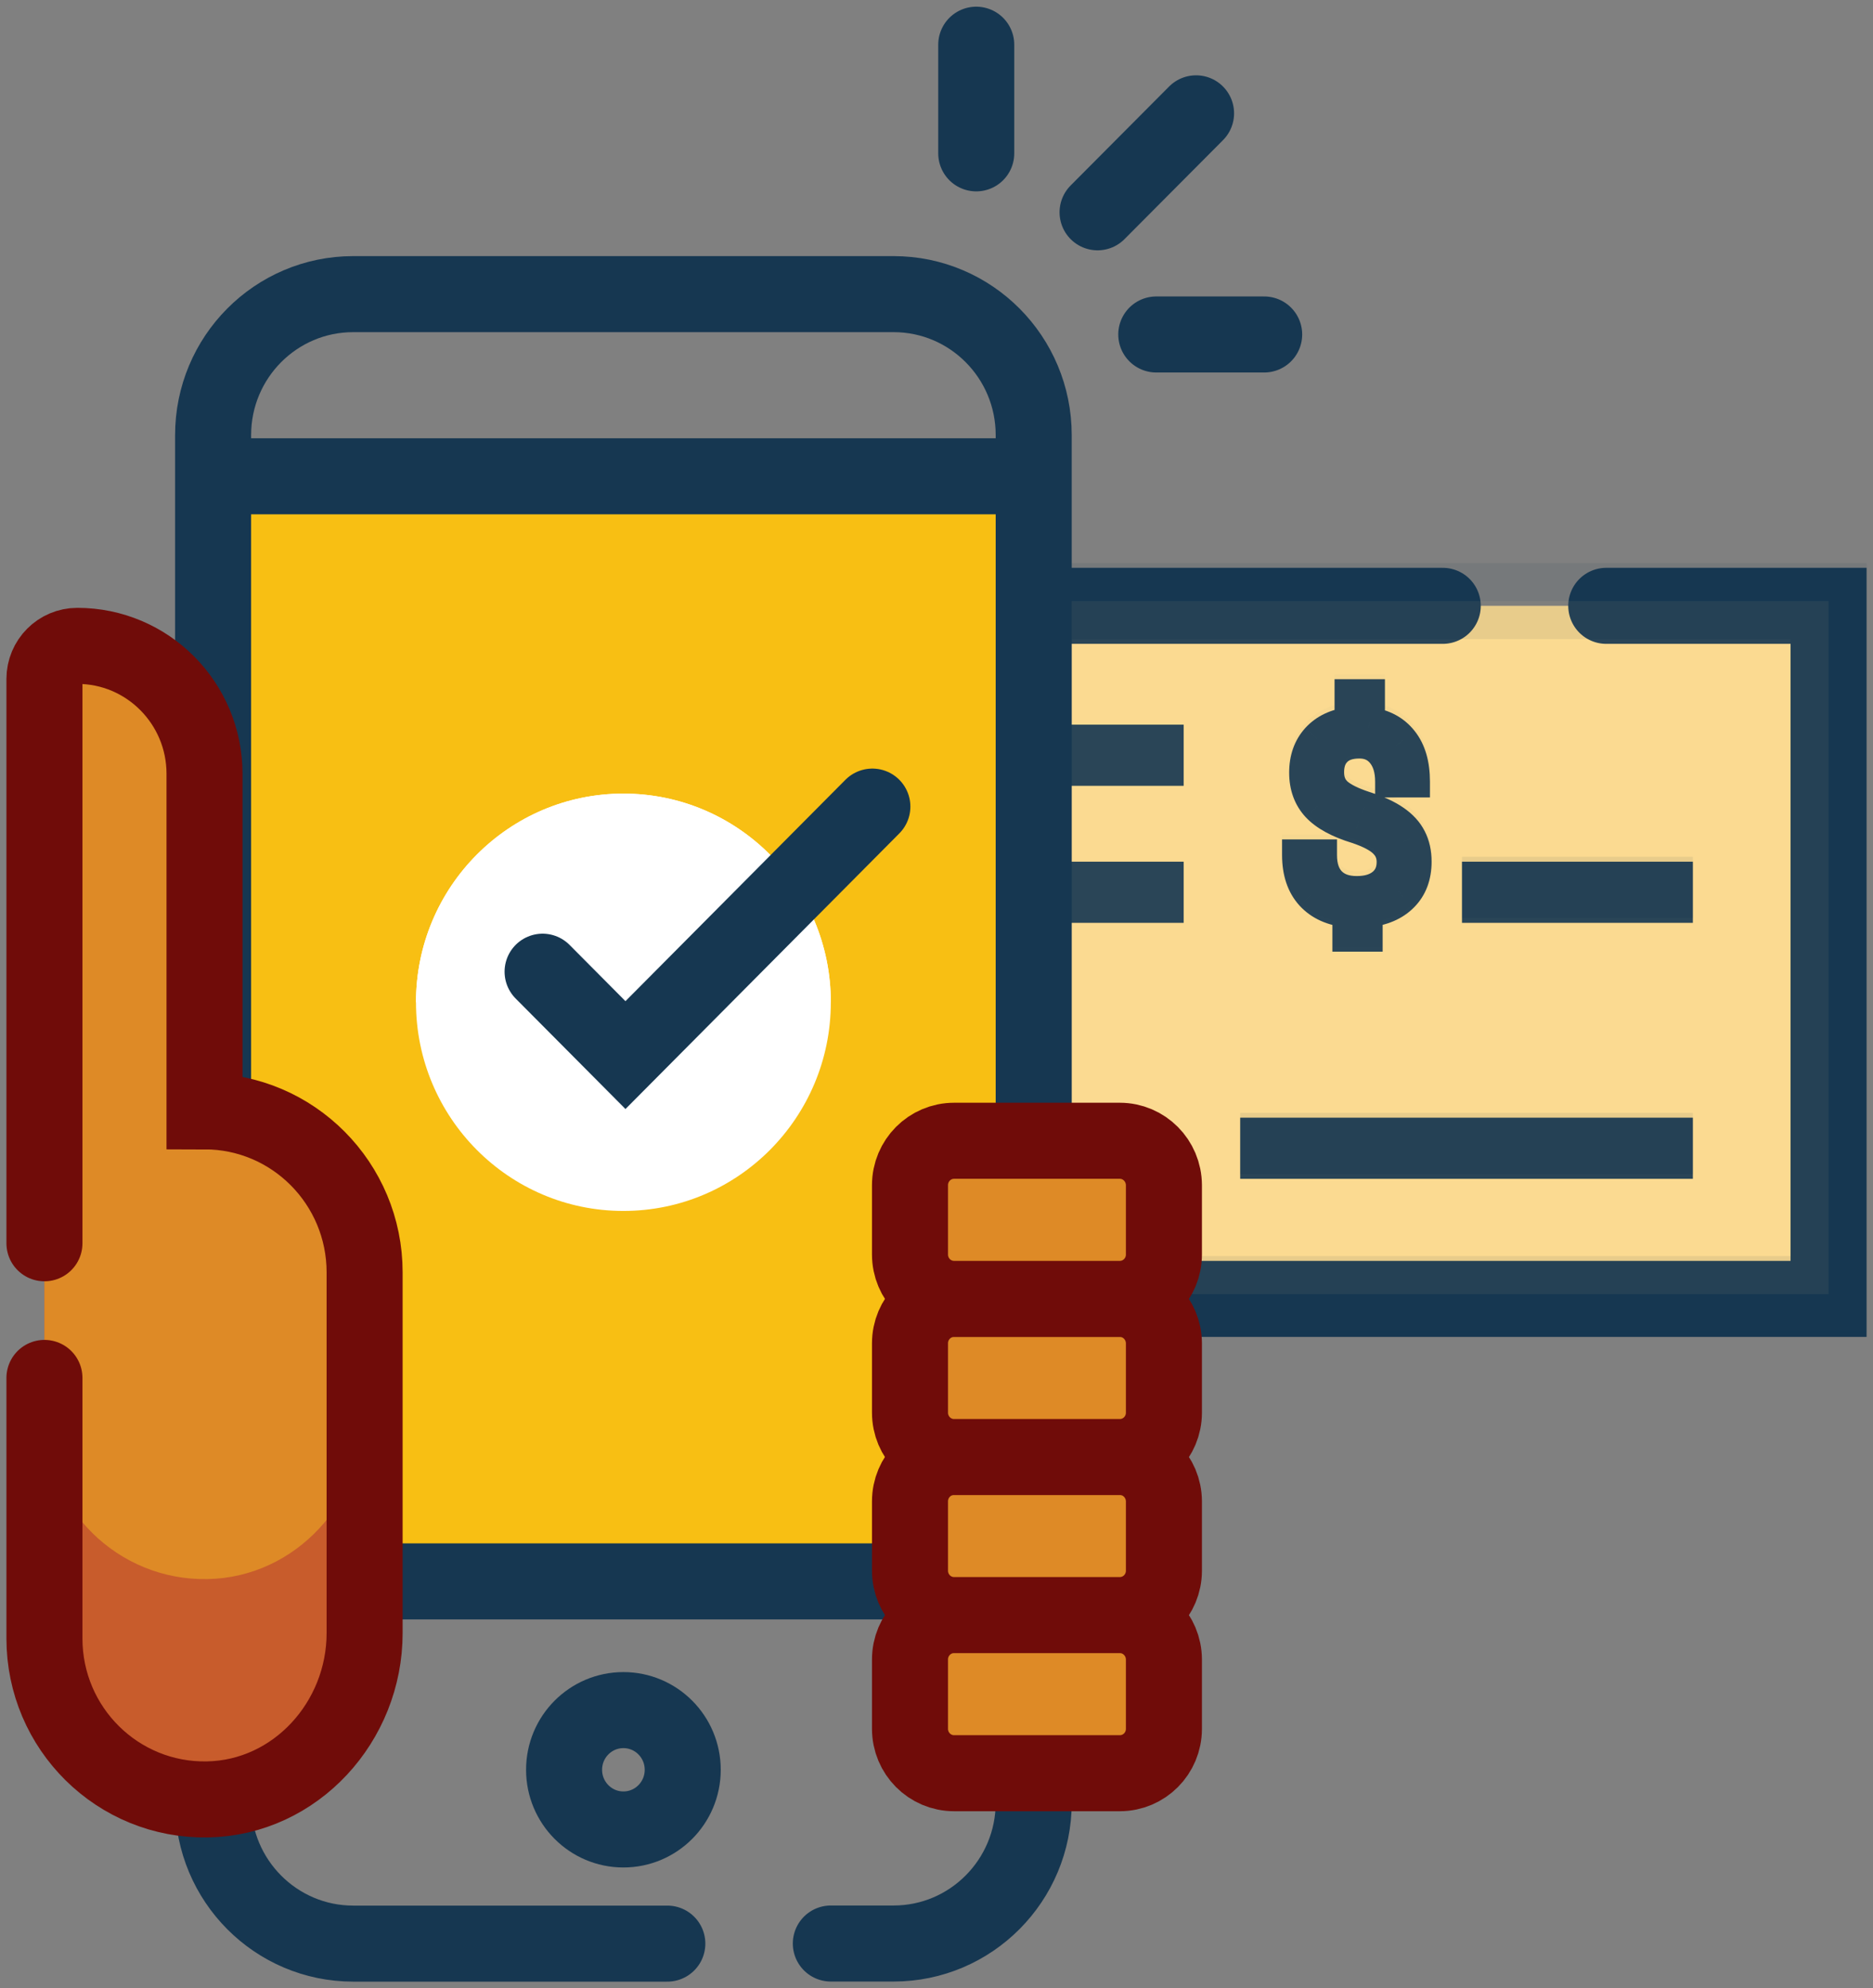<?xml version="1.0" encoding="UTF-8"?> <svg xmlns="http://www.w3.org/2000/svg" width="212" height="225" viewBox="0 0 212 225" fill="none"><rect x="0" y="0" width="212" height="225" fill="#808080" stroke="none"/><path d="M163.302 68.56H54.442V146.992H206.97V68.56H181.808" fill="#FCDB91"></path><path d="M163.302 68.56H54.442V146.992H206.97V68.56H181.808" stroke="#163751" stroke-width="8.605" stroke-miterlimit="10" stroke-linecap="round"></path><path d="M133.975 100.975H91.278" stroke="#163751" stroke-width="6.92" stroke-miterlimit="10"></path><path d="M133.975 85.468H91.278" stroke="#163751" stroke-width="6.92" stroke-miterlimit="10"></path><path d="M165.478 100.975H191.611" stroke="#163751" stroke-width="6.92" stroke-miterlimit="10"></path><path d="M140.374 129.943H191.611" stroke="#163751" stroke-width="6.92" stroke-miterlimit="10"></path><path d="M156.669 95.323L155.419 96.593L155.429 96.602L156.669 95.323ZM153.554 93.687L154.118 91.997L154.096 91.99L154.074 91.983L153.554 93.687ZM149.091 91.261L147.782 92.47L147.788 92.477L147.794 92.483L149.091 91.261ZM149.062 83.583L147.747 82.38L147.741 82.387L149.062 83.583ZM152.837 81.789L153.049 83.558L154.618 83.37V81.789H152.837ZM152.837 78.645V76.864H151.055V78.645H152.837ZM154.975 78.645H156.757V76.864H154.975V78.645ZM154.975 81.803H153.194V83.357L154.734 83.568L154.975 81.803ZM158.721 83.827L157.322 84.929L157.328 84.937L158.721 83.827ZM160.07 88.463V90.244H161.852V88.463H160.07ZM157.43 88.463H155.648V90.244H157.43V88.463ZM151.258 84.946L152.497 86.226L152.502 86.221L152.508 86.216L151.258 84.946ZM151.301 89.74L150.092 91.048L150.102 91.058L150.112 91.067L151.301 89.74ZM154.444 91.319L153.887 93.011L153.901 93.015L154.444 91.319ZM157.86 92.883L156.833 94.339L156.842 94.346L156.852 94.352L157.86 92.883ZM159.669 94.864L158.079 95.668L158.083 95.677L158.087 95.684L159.669 94.864ZM158.793 101.423L157.527 100.169L157.521 100.176L158.793 101.423ZM154.717 103.174L154.533 101.402L152.935 101.568V103.174H154.717ZM154.717 105.915V107.697H156.498V105.915H154.717ZM152.593 105.915H150.811V107.697H152.593V105.915ZM152.593 103.174H154.374V101.548L152.755 101.4L152.593 103.174ZM148.402 101.279L147.081 102.475L147.086 102.481L147.092 102.487L148.402 101.279ZM146.895 96.773V94.991H145.113V96.773H146.895ZM149.55 96.773H151.331V94.991H149.55V96.773ZM159.383 97.548C159.383 96.194 158.883 94.988 157.909 94.044L155.429 96.602C155.698 96.863 155.82 97.141 155.82 97.548H159.383ZM157.919 94.053C157.014 93.163 155.665 92.513 154.118 91.997L152.991 95.377C154.371 95.837 155.099 96.277 155.419 96.593L157.919 94.053ZM154.074 91.983C152.182 91.405 151.026 90.717 150.387 90.04L147.794 92.483C149.031 93.796 150.851 94.725 153.034 95.391L154.074 91.983ZM150.399 90.052C149.814 89.419 149.48 88.597 149.48 87.444H145.917C145.917 89.371 146.511 91.094 147.782 92.47L150.399 90.052ZM149.48 87.444C149.48 86.242 149.817 85.404 150.383 84.778L147.741 82.387C146.489 83.771 145.917 85.507 145.917 87.444H149.48ZM150.377 84.785C150.957 84.15 151.793 83.708 153.049 83.558L152.625 80.02C150.684 80.252 149.004 81.005 147.747 82.38L150.377 84.785ZM154.618 81.789V78.645H151.055V81.789H154.618ZM152.837 80.427H154.975V76.864H152.837V80.427ZM153.194 78.645V81.803H156.757V78.645H153.194ZM154.734 83.568C155.948 83.734 156.755 84.21 157.322 84.929L160.12 82.724C158.908 81.185 157.218 80.312 155.217 80.038L154.734 83.568ZM157.328 84.937C157.899 85.654 158.289 86.76 158.289 88.463H161.852C161.852 86.242 161.342 84.258 160.115 82.717L157.328 84.937ZM160.07 86.681H157.43V90.244H160.07V86.681ZM159.211 88.463C159.211 86.838 158.823 85.329 157.854 84.129L155.082 86.367C155.395 86.755 155.648 87.389 155.648 88.463H159.211ZM157.854 84.129C156.849 82.883 155.457 82.275 153.87 82.275V85.838C154.465 85.838 154.805 86.023 155.082 86.367L157.854 84.129ZM153.87 82.275C152.43 82.275 151.047 82.654 150.008 83.676L152.508 86.216C152.675 86.051 153.033 85.838 153.87 85.838V82.275ZM150.019 83.666C148.986 84.666 148.572 85.996 148.572 87.4H152.135C152.135 86.7 152.324 86.393 152.497 86.226L150.019 83.666ZM148.572 87.4C148.572 88.799 149.044 90.08 150.092 91.048L152.51 88.432C152.294 88.232 152.135 87.954 152.135 87.4H148.572ZM150.112 91.067C151.028 91.887 152.353 92.506 153.887 93.011L155.001 89.626C153.626 89.174 152.856 88.741 152.489 88.413L150.112 91.067ZM153.901 93.015C155.275 93.456 156.225 93.91 156.833 94.339L158.887 91.428C157.868 90.708 156.541 90.12 154.988 89.622L153.901 93.015ZM156.852 94.352C157.473 94.778 157.854 95.223 158.079 95.668L161.258 94.059C160.718 92.993 159.893 92.118 158.868 91.414L156.852 94.352ZM158.087 95.684C158.325 96.143 158.475 96.736 158.475 97.519H162.039C162.039 96.273 161.797 95.097 161.25 94.043L158.087 95.684ZM158.475 97.519C158.475 98.751 158.118 99.573 157.527 100.169L160.059 102.676C161.42 101.302 162.039 99.522 162.039 97.519H158.475ZM157.521 100.176C156.917 100.791 155.987 101.251 154.533 101.402L154.901 104.946C156.949 104.733 158.736 104.026 160.065 102.67L157.521 100.176ZM152.935 103.174V105.915H156.498V103.174H152.935ZM154.717 104.134H152.593V107.697H154.717V104.134ZM154.374 105.915V103.174H150.811V105.915H154.374ZM152.755 101.4C151.325 101.269 150.371 100.787 149.712 100.072L147.092 102.487C148.461 103.973 150.301 104.753 152.431 104.948L152.755 101.4ZM149.723 100.084C149.087 99.382 148.676 98.347 148.676 96.773H145.113C145.113 98.987 145.707 100.957 147.081 102.475L149.723 100.084ZM146.895 98.554H149.55V94.991H146.895V98.554ZM147.768 96.773C147.768 98.41 148.204 99.939 149.321 101.087L151.874 98.602C151.595 98.314 151.331 97.795 151.331 96.773H147.768ZM149.321 101.087C150.442 102.239 151.947 102.702 153.569 102.702V99.139C152.626 99.139 152.15 98.885 151.874 98.602L149.321 101.087ZM153.569 102.702C155.099 102.702 156.538 102.332 157.671 101.38L155.379 98.652C155.077 98.906 154.545 99.139 153.569 99.139V102.702ZM157.671 101.38C158.84 100.398 159.383 99.05 159.383 97.548H155.82C155.82 98.131 155.645 98.429 155.379 98.652L157.671 101.38Z" fill="#163751"></path><path d="M117.002 53.9H24.121V178.96H117.002V53.9Z" fill="#F8BF13"></path><g opacity="0.3"><path opacity="0.3" d="M206.974 146.453L206.974 68.021L117.006 68.021L117.006 146.453H206.974Z" fill="#FCDB91" stroke="#163751" stroke-width="8.605" stroke-miterlimit="10"></path><path opacity="0.3" d="M165.478 100.422H191.611" stroke="#163751" stroke-width="6.92" stroke-miterlimit="10"></path><path opacity="0.3" d="M140.374 129.402H191.611" stroke="#163751" stroke-width="6.92" stroke-miterlimit="10"></path><g opacity="0.3"><path opacity="0.3" d="M156.669 94.781L155.419 96.05L155.429 96.06L156.669 94.781ZM153.554 93.144L154.118 91.454L154.096 91.447L154.074 91.44L153.554 93.144ZM149.091 90.719L147.782 91.928L147.788 91.934L147.794 91.941L149.091 90.719ZM149.062 83.04L147.747 81.838L147.741 81.845L149.062 83.04ZM152.837 81.246L153.049 83.015L154.618 82.827V81.246H152.837ZM152.837 78.103V76.321H151.055V78.103H152.837ZM154.975 78.103H156.757V76.321H154.975V78.103ZM154.975 81.26H153.194V82.815L154.734 83.025L154.975 81.26ZM158.721 83.284L157.322 84.387L157.328 84.394L158.721 83.284ZM160.07 87.92V89.702H161.852V87.92H160.07ZM157.43 87.92H155.648V89.702H157.43V87.92ZM151.258 84.404L152.497 85.684L152.502 85.678L152.508 85.673L151.258 84.404ZM151.301 89.197L150.092 90.506L150.102 90.515L150.112 90.525L151.301 89.197ZM154.444 90.776L153.887 92.469L153.901 92.473L154.444 90.776ZM157.86 92.341L156.833 93.796L156.842 93.803L156.852 93.81L157.86 92.341ZM159.669 94.321L158.079 95.126L158.083 95.134L158.087 95.142L159.669 94.321ZM158.793 100.88L157.527 99.627L157.521 99.633L158.793 100.88ZM154.717 102.631L154.533 100.859L152.935 101.025V102.631H154.717ZM154.717 105.373V107.154H156.498V105.373H154.717ZM152.593 105.373H150.811V107.154H152.593V105.373ZM152.593 102.631H154.374V101.005L152.755 100.857L152.593 102.631ZM148.402 100.737L147.081 101.932L147.086 101.938L147.092 101.944L148.402 100.737ZM146.895 96.23V94.449H145.113V96.23H146.895ZM149.55 96.23H151.331V94.449H149.55V96.23ZM159.383 97.005C159.383 95.652 158.883 94.446 157.909 93.501L155.429 96.06C155.698 96.321 155.82 96.598 155.82 97.005H159.383ZM157.919 93.511C157.014 92.621 155.665 91.97 154.118 91.454L152.991 94.835C154.371 95.295 155.099 95.735 155.419 96.05L157.919 93.511ZM154.074 91.44C152.182 90.863 151.026 90.174 150.387 89.497L147.794 91.941C149.031 93.253 150.851 94.182 153.034 94.848L154.074 91.44ZM150.399 89.51C149.814 88.877 149.48 88.054 149.48 86.901H145.917C145.917 88.829 146.511 90.552 147.782 91.928L150.399 89.51ZM149.48 86.901C149.48 85.699 149.817 84.861 150.383 84.235L147.741 81.845C146.489 83.228 145.917 84.965 145.917 86.901H149.48ZM150.377 84.242C150.957 83.608 151.793 83.165 153.049 83.015L152.625 79.477C150.684 79.71 149.004 80.463 147.747 81.838L150.377 84.242ZM154.618 81.246V78.103H151.055V81.246H154.618ZM152.837 79.884H154.975V76.321H152.837V79.884ZM153.194 78.103V81.26H156.757V78.103H153.194ZM154.734 83.025C155.948 83.192 156.755 83.668 157.322 84.387L160.12 82.181C158.908 80.642 157.218 79.769 155.217 79.495L154.734 83.025ZM157.328 84.394C157.899 85.111 158.289 86.218 158.289 87.92H161.852C161.852 85.699 161.342 83.715 160.115 82.174L157.328 84.394ZM160.07 86.138H157.43V89.702H160.07V86.138ZM159.211 87.92C159.211 86.295 158.823 84.786 157.854 83.586L155.082 85.824C155.395 86.212 155.648 86.846 155.648 87.92H159.211ZM157.854 83.586C156.849 82.341 155.457 81.732 153.87 81.732V85.295C154.465 85.295 154.805 85.481 155.082 85.824L157.854 83.586ZM153.87 81.732C152.43 81.732 151.047 82.112 150.008 83.134L152.508 85.673C152.675 85.509 153.033 85.295 153.87 85.295V81.732ZM150.019 83.124C148.986 84.124 148.572 85.453 148.572 86.858H152.135C152.135 86.158 152.324 85.851 152.497 85.684L150.019 83.124ZM148.572 86.858C148.572 88.257 149.044 89.538 150.092 90.506L152.51 87.889C152.294 87.69 152.135 87.411 152.135 86.858H148.572ZM150.112 90.525C151.028 91.344 152.353 91.964 153.887 92.469L155.001 89.084C153.626 88.632 152.856 88.199 152.489 87.87L150.112 90.525ZM153.901 92.473C155.275 92.913 156.225 93.367 156.833 93.796L158.887 90.885C157.868 90.166 156.541 89.577 154.988 89.079L153.901 92.473ZM156.852 93.81C157.473 94.235 157.854 94.681 158.079 95.126L161.258 93.516C160.718 92.45 159.893 91.575 158.868 90.872L156.852 93.81ZM158.087 95.142C158.325 95.6 158.475 96.194 158.475 96.977H162.039C162.039 95.731 161.797 94.554 161.25 93.501L158.087 95.142ZM158.475 96.977C158.475 98.208 158.118 99.03 157.527 99.627L160.059 102.134C161.42 100.76 162.039 98.979 162.039 96.977H158.475ZM157.521 99.633C156.917 100.249 155.987 100.708 154.533 100.859L154.901 104.403C156.949 104.191 158.736 103.483 160.065 102.128L157.521 99.633ZM152.935 102.631V105.373H156.498V102.631H152.935ZM154.717 103.591H152.593V107.154H154.717V103.591ZM154.374 105.373V102.631H150.811V105.373H154.374ZM152.755 100.857C151.325 100.727 150.371 100.244 149.712 99.529L147.092 101.944C148.461 103.43 150.301 104.211 152.431 104.406L152.755 100.857ZM149.723 99.541C149.087 98.839 148.676 97.804 148.676 96.23H145.113C145.113 98.445 145.707 100.415 147.081 101.932L149.723 99.541ZM146.895 98.012H149.55V94.449H146.895V98.012ZM147.768 96.23C147.768 97.868 148.204 99.396 149.321 100.544L151.874 98.059C151.595 97.772 151.331 97.253 151.331 96.23H147.768ZM149.321 100.544C150.442 101.696 151.947 102.16 153.569 102.16V98.597C152.626 98.597 152.15 98.342 151.874 98.059L149.321 100.544ZM153.569 102.16C155.099 102.16 156.538 101.79 157.671 100.838L155.379 98.11C155.077 98.364 154.545 98.597 153.569 98.597V102.16ZM157.671 100.838C158.84 99.856 159.383 98.507 159.383 97.005H155.82C155.82 97.589 155.645 97.886 155.379 98.11L157.671 100.838Z" fill="#163751"></path></g></g><path d="M94.039 219.941H101.139C109.901 219.941 117.002 212.799 117.002 203.986V49.24C117.002 40.428 109.901 33.286 101.139 33.286H55.155H44.042H39.983C31.221 33.286 24.121 40.428 24.121 49.24V203.998C24.121 212.811 31.221 219.952 39.983 219.952H75.533" stroke="#163751" stroke-width="8.605" stroke-miterlimit="10" stroke-linecap="round"></path><path d="M24.121 178.96H117.002" stroke="#163751" stroke-width="8.605" stroke-miterlimit="10"></path><path d="M70.561 207.033C74.27 207.033 77.276 204.01 77.276 200.28C77.276 196.55 74.27 193.526 70.561 193.526C66.853 193.526 63.847 196.55 63.847 200.28C63.847 204.01 66.853 207.033 70.561 207.033Z" stroke="#163751" stroke-width="8.605" stroke-miterlimit="10"></path><path d="M24.121 53.9H117.002" stroke="#163751" stroke-width="8.605" stroke-miterlimit="10"></path><path d="M41.27 144.003V184.819C41.27 194.856 33.468 203.457 23.489 203.645C13.324 203.833 5.03 195.609 5.03 185.431V76.832C5.03 74.773 6.691 73.09 8.75 73.09C16.704 73.09 23.15 79.573 23.15 87.574V125.778C33.152 125.778 41.27 133.932 41.27 144.003Z" fill="#C85C2C"></path><path d="M126.746 182.772H107.994C105.234 182.772 103 185.019 103 187.796V195.644C103 198.421 105.234 200.668 107.994 200.668H126.746C129.507 200.668 131.741 198.421 131.741 195.644V187.796C131.729 185.019 129.495 182.772 126.746 182.772Z" fill="#DE8A26" stroke="#700C09" stroke-width="8.605" stroke-miterlimit="10"></path><path d="M126.746 164.876H107.994C105.234 164.876 103 167.123 103 169.9V177.748C103 180.525 105.234 182.772 107.994 182.772H126.746C129.507 182.772 131.741 180.525 131.741 177.748V169.9C131.729 167.123 129.495 164.876 126.746 164.876Z" fill="#DE8A26" stroke="#700C09" stroke-width="8.605" stroke-miterlimit="10"></path><path d="M126.746 146.992H107.994C105.234 146.992 103 149.239 103 152.016V159.864C103 162.64 105.234 164.888 107.994 164.888H126.746C129.507 164.888 131.741 162.64 131.741 159.864V152.016C131.729 149.239 129.495 146.992 126.746 146.992Z" fill="#DE8A26" stroke="#700C09" stroke-width="8.605" stroke-miterlimit="10"></path><path d="M126.746 129.096H107.994C105.234 129.096 103 131.343 103 134.12V141.968C103 144.744 105.234 146.992 107.994 146.992H126.746C129.507 146.992 131.741 144.744 131.741 141.968V134.12C131.729 131.343 129.495 129.096 126.746 129.096Z" fill="#DE8A26" stroke="#700C09" stroke-width="8.605" stroke-miterlimit="10"></path><path d="M70.561 137.038C83.528 137.038 94.039 126.465 94.039 113.424C94.039 100.382 83.528 89.809 70.561 89.809C57.595 89.809 47.084 100.382 47.084 113.424C47.084 126.465 57.595 137.038 70.561 137.038Z" fill="white"></path><path d="M94.039 113.424C94.039 100.387 83.534 89.809 70.561 89.809C57.588 89.809 47.084 100.387 47.084 113.424" fill="white"></path><path d="M61.414 109.964L70.795 119.401L98.741 91.28" stroke="#163751" stroke-width="8.605" stroke-miterlimit="10" stroke-linecap="round"></path><path d="M36.918 132.179L23.138 125.778L24.109 116.436L23.583 100.869C23.431 100.869 23.29 100.846 23.138 100.846V87.574L8.75 73.09L5.03 74.29V160.487C5.03 170.665 13.324 178.889 23.489 178.701C33.468 178.513 41.27 169.912 41.27 159.876V140.179L36.918 132.179Z" fill="#DE8A26"></path><path d="M5.03 155.934V185.419C5.03 195.597 13.324 203.821 23.489 203.633C33.468 203.445 41.27 194.844 41.27 184.808V143.992C41.27 133.932 33.163 125.766 23.15 125.766V87.574C23.15 79.573 16.704 73.09 8.75 73.09C6.703 73.09 5.03 74.761 5.03 76.832V140.697" stroke="#700C09" stroke-width="8.605" stroke-miterlimit="10" stroke-linecap="round"></path><path d="M124.231 24.026L135.379 12.825" stroke="#163751" stroke-width="8.605" stroke-miterlimit="10" stroke-linecap="round"></path><path d="M130.875 37.851H143.088" stroke="#163751" stroke-width="8.605" stroke-miterlimit="10" stroke-linecap="round"></path><path d="M110.498 17.355V5.059" stroke="#163751" stroke-width="8.605" stroke-miterlimit="10" stroke-linecap="round"></path></svg> 